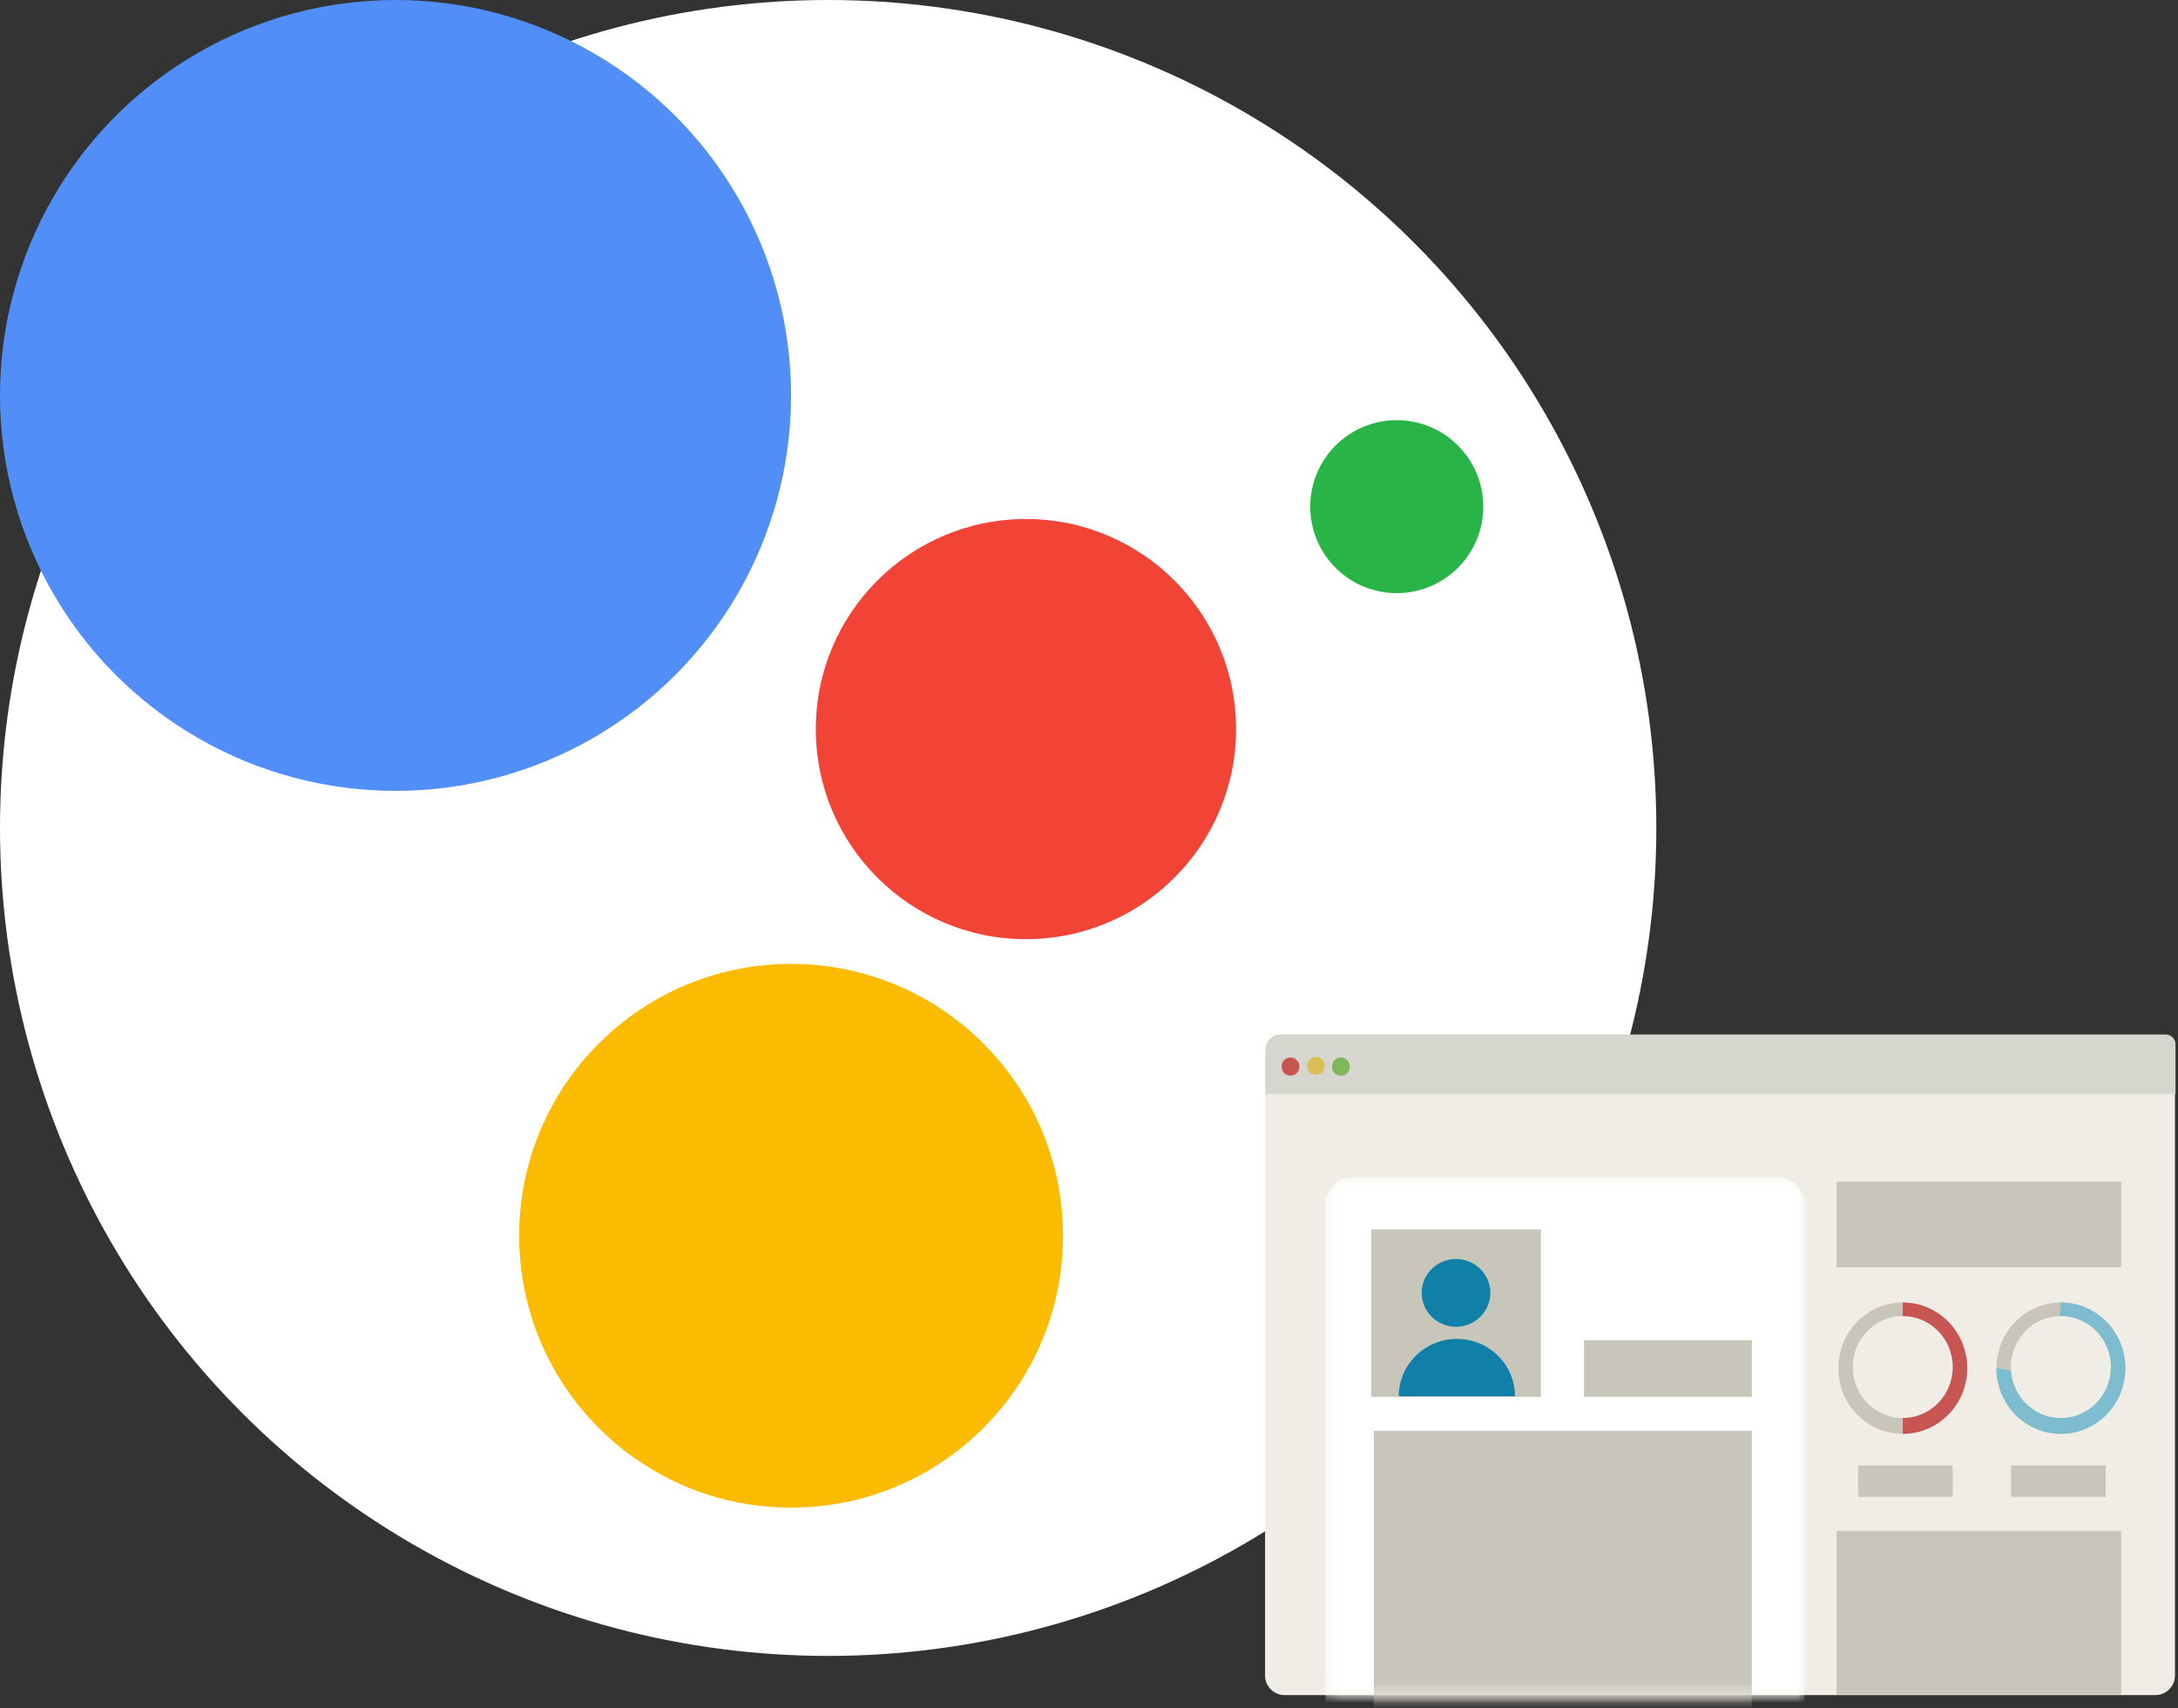 <svg xmlns="http://www.w3.org/2000/svg" xmlns:xlink="http://www.w3.org/1999/xlink" width="167" height="131" viewBox="0 0 167 131">
    <rect x="0" y="0" width="167" height="131" fill="#333333" stroke="none"/>
    <defs>
        <path id="a" d="M.35.2h36.74v39.785H.35z"/>
        <path id="c" d="M.434 43.515H43.28V.442H.434z"/>
    </defs>
    <g fill="none" fill-rule="evenodd">
        <g fill-rule="nonzero">
            <circle cx="63.5" cy="63.5" r="63.5" fill="#FFF"/>
            <circle cx="30.328" cy="30.328" r="30.328" fill="#518EF8"/>
            <circle cx="78.664" cy="55.918" r="16.112" fill="#F14336"/>
            <circle cx="60.657" cy="94.776" r="20.851" fill="#FBBB00"/>
            <circle cx="107.097" cy="38.858" r="6.634" fill="#28B446"/>
        </g>
        <path fill="#EFEDE5" d="M165.268 130.005h-66.77A1.502 1.502 0 0 1 97 128.5V81.088c0-.831.67-1.505 1.498-1.505h66.77c.827 0 1.498.674 1.498 1.505V128.5c0 .83-.671 1.505-1.498 1.505"/>
        <path fill="#D6D6CF" d="M166.81 83.904H97.02V80.52c0-.65.524-1.178 1.172-1.178h67.875c.41 0 .741.334.741.745v3.817z"/>
        <path fill="#C75652" d="M99.628 81.783a.678.678 0 1 1-1.354 0c0-.375.303-.68.677-.68.374 0 .677.305.677.68"/>
        <path fill="#D9BF56" d="M101.58 81.783a.678.678 0 0 1-1.354 0 .678.678 0 1 1 1.353 0"/>
        <path fill="#80B75A" d="M103.49 81.783a.678.678 0 1 1-1.353 0c0-.375.303-.68.677-.68.374 0 .677.305.677.68"/>
        <g transform="translate(98.892 86.571)">
            <g transform="translate(2.384 3.53)">
                <mask id="b" fill="#fff">
                    <use xlink:href="#a"/>
                </mask>
                <path fill="#FFF" d="M35.006 45.3H2.433C1.288 45.3.35 44.376.35 43.245V2.258C.35 1.127 1.288.2 2.433.2h32.573c1.146 0 2.083.926 2.083 2.057v40.986c0 1.131-.937 2.057-2.083 2.057" mask="url(#b)"/>
            </g>
            <mask id="d" fill="#fff">
                <use xlink:href="#c"/>
            </mask>
            <path fill="#C8C5BA" d="M6.25 20.56h13.008V7.721H6.25z" mask="url(#d)"/>
            <path fill="#1180A9" d="M15.382 12.586c0 1.435-1.179 2.599-2.633 2.599s-2.633-1.164-2.633-2.599c0-1.435 1.18-2.598 2.633-2.598 1.454 0 2.633 1.163 2.633 2.598M8.36 20.516c0-2.43 1.996-4.398 4.457-4.398 2.46 0 4.456 1.969 4.456 4.398" mask="url(#d)"/>
            <path fill="#C8C5BA" d="M22.564 20.56h12.867v-4.338H22.564zM6.447 44.85H35.43V23.164H6.447z" mask="url(#d)"/>
        </g>
        <g>
            <path fill="#C8C5BA" d="M140.82 97.195h21.822v-6.567H140.82zM140.82 129.97h21.822v-12.557H140.82zM154.2 114.806h7.255v-2.418H154.2zM142.47 114.806h7.256v-2.418h-7.257zM150.837 104.933c0 2.782-2.213 5.037-4.942 5.037-2.73 0-4.942-2.255-4.942-5.037s2.212-5.037 4.942-5.037c2.729 0 4.942 2.255 4.942 5.037"/>
            <path fill="#C75652" d="M145.895 99.896c2.729 0 4.942 2.255 4.942 5.037s-2.213 5.037-4.942 5.037"/>
            <path fill="#EFEDE5" d="M149.729 104.846c0 2.158-1.717 3.908-3.834 3.908-2.119 0-3.835-1.75-3.835-3.908 0-2.159 1.716-3.908 3.835-3.908 2.117 0 3.834 1.75 3.834 3.908"/>
            <path fill="#C8C5BA" d="M162.963 104.933c0 2.782-2.214 5.037-4.943 5.037-2.73 0-4.942-2.255-4.942-5.037s2.212-5.037 4.942-5.037 4.943 2.255 4.943 5.037"/>
            <path fill="#7EBCCF" d="M157.427 105.672l.593-5.776c2.73 0 4.943 2.255 4.943 5.037s-2.213 5.037-4.943 5.037c-2.73 0-4.943-2.255-4.943-5.037"/>
            <path fill="#EFEDE5" d="M161.855 104.846c0 2.158-1.717 3.908-3.835 3.908s-3.835-1.75-3.835-3.908c0-2.159 1.717-3.908 3.835-3.908s3.835 1.75 3.835 3.908"/>
        </g>
    </g>
</svg>
